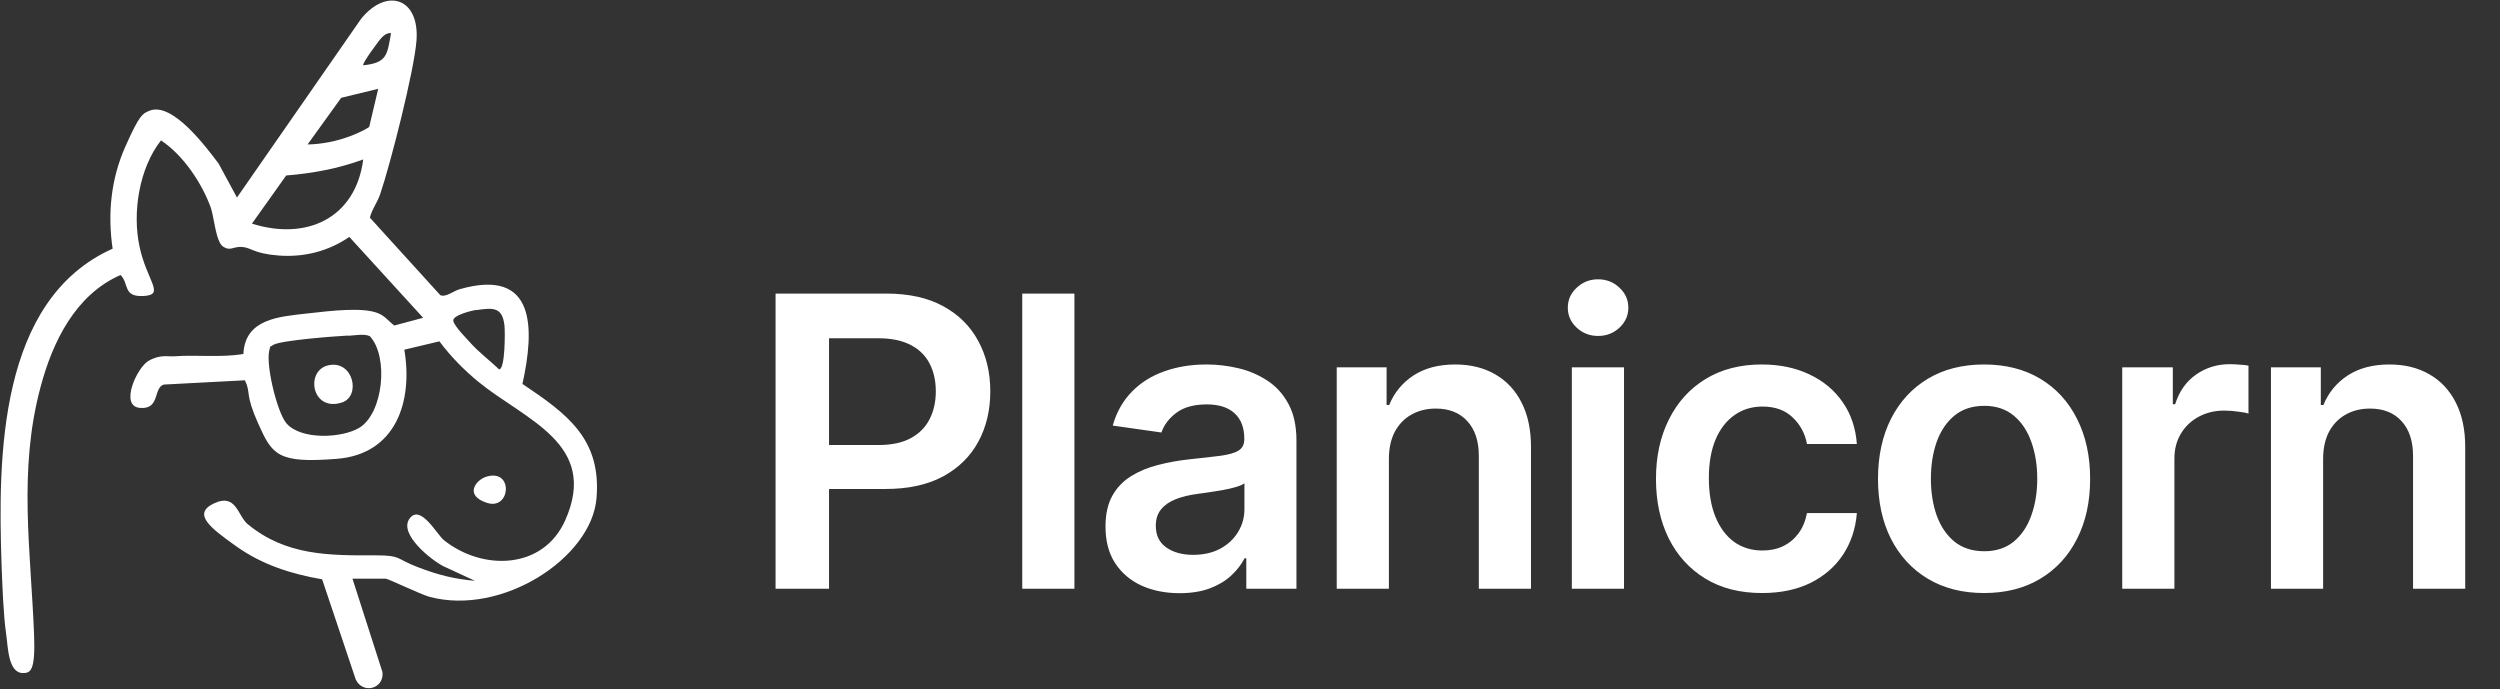 <svg width="486" height="134" viewBox="0 0 486 134" fill="none" xmlns="http://www.w3.org/2000/svg">
<rect x="0" y="0" width="486" height="134" fill="#333333" stroke="none"/>
<path d="M68.531 112.535L74.356 130.673C74.689 133.918 70.528 135 69.155 132.088L62.624 112.618C56.592 111.578 50.975 109.789 45.941 106.211C40.908 102.633 37.288 99.888 41.615 97.849C45.941 95.811 46.191 100.304 48.188 101.926C55.593 108 63.872 108 72.983 107.959C78.017 107.959 76.81 108.541 81.095 110.205C85.38 111.869 88.542 112.576 92.328 112.909L86.212 110.08C83.883 108.915 77.476 103.84 79.597 100.845C81.719 97.849 84.964 103.965 86.296 105.005C93.784 110.995 105.599 110.787 109.884 101.136C116.499 86.242 102.104 81.666 92.993 74.219C90.165 71.889 87.627 69.31 85.422 66.356L78.599 67.979C80.305 78.047 76.977 88.281 65.495 89.196C54.012 90.111 52.931 88.447 50.227 82.415C47.522 76.382 48.854 76.466 47.606 73.928L31.838 74.76C29.758 75.384 31.173 79.669 27.179 79.295C23.185 78.92 26.638 71.432 28.885 70.142C31.131 68.853 32.754 69.352 33.835 69.269C38.287 68.936 42.863 69.56 47.314 68.811C47.647 61.947 54.262 61.572 59.629 60.948C64.995 60.324 70.57 59.742 73.44 60.865C74.855 61.406 75.521 62.446 76.644 63.278L82.26 61.78L67.907 46.055C63.872 48.842 59.088 50.048 54.179 49.674C49.27 49.3 48.895 48.135 47.065 48.01C45.234 47.885 44.86 48.883 43.404 47.968C41.948 47.053 41.615 42.186 40.991 40.397C39.243 35.571 35.624 30.163 31.297 27.292C27.054 32.7 25.681 41.312 27.137 48.01C28.593 54.708 32.13 57.287 27.969 57.537C23.809 57.786 25.14 55.124 23.435 53.46C14.657 57.287 10.205 66.481 7.876 75.259C3.507 91.567 6.003 107.043 6.628 123.476C6.891 130.424 5.92 130.84 4.464 130.84C1.552 130.84 1.552 125.639 1.219 123.434C0.637 119.441 0.47 113.866 0.304 109.789C-0.403 88.905 -0.32 58.286 21.895 48.343C20.897 41.562 21.563 34.822 24.35 28.54C27.137 22.258 27.72 22.092 29.009 21.551C33.461 19.637 40.117 28.665 42.489 31.785L46.066 38.4L70.195 3.662C75.146 -2.453 81.553 -0.415 80.97 7.822C80.554 13.647 75.895 31.91 73.898 37.776C73.316 39.44 72.317 40.646 71.901 42.31L85.588 57.37C86.67 57.87 88.168 56.538 89.416 56.206C104.226 52.004 103.935 63.902 101.563 74.635C110.175 80.418 116.956 85.285 115.958 96.892C114.959 108.499 97.57 119.774 83.508 116.029C81.719 115.53 75.437 112.493 74.98 112.493H68.531V112.535ZM76.02 6.449C75.229 6.366 74.689 6.824 74.189 7.323C73.69 7.822 70.32 12.399 70.612 12.69C75.312 12.232 75.271 10.568 76.02 6.449ZM71.776 24.671L73.524 17.266L66.326 19.013L59.795 28.082C62.499 28.041 65.453 27.459 67.991 26.502C70.528 25.545 71.61 24.796 71.776 24.671ZM70.612 30.995C65.744 32.783 60.793 33.699 55.635 34.115L48.978 43.475C59.504 46.803 69.114 42.518 70.612 30.995ZM92.577 60.241C91.787 60.366 87.876 61.281 88.126 62.404C88.376 63.528 90.955 66.065 91.413 66.606C93.118 68.52 95.198 70.059 97.029 71.806C98.235 71.806 98.194 64.318 98.069 63.278C97.653 59.617 95.822 59.825 92.577 60.282V60.241ZM67.616 65.233C65.203 65.358 54.678 66.148 53.18 67.022C51.683 67.896 52.681 67.355 52.515 67.605C51.35 69.976 53.846 80.251 55.718 82.332C58.547 85.535 66.326 85.202 69.779 83.205C74.522 80.418 75.604 69.352 71.901 65.358C70.82 64.817 68.864 65.233 67.658 65.275L67.616 65.233Z" fill="white"/>
<path d="M94.616 92.649C99.858 91.11 99.275 99.222 94.699 97.766C90.123 96.31 92.536 93.232 94.616 92.649Z" fill="white"/>
<path d="M63.83 71.016C68.698 69.934 70.237 77.048 66.451 78.255C60.544 80.127 59.296 72.014 63.83 71.016Z" fill="white"/>
<path d="M150.77 114.444V57.071H172.285C176.693 57.071 180.391 57.892 183.379 59.536C186.386 61.179 188.655 63.439 190.186 66.315C191.737 69.173 192.512 72.423 192.512 76.064C192.512 79.744 191.737 83.012 190.186 85.87C188.636 88.727 186.348 90.978 183.323 92.621C180.297 94.246 176.571 95.058 172.145 95.058H157.886V86.514H170.744C173.322 86.514 175.432 86.066 177.076 85.169C178.719 84.273 179.933 83.04 180.718 81.471C181.521 79.902 181.922 78.1 181.922 76.064C181.922 74.029 181.521 72.236 180.718 70.686C179.933 69.135 178.71 67.931 177.048 67.072C175.404 66.194 173.284 65.755 170.688 65.755H161.163V114.444H150.77ZM208.866 57.071V114.444H198.724V57.071H208.866ZM229.31 115.313C226.583 115.313 224.127 114.827 221.942 113.856C219.776 112.866 218.057 111.409 216.787 109.486C215.536 107.562 214.91 105.19 214.91 102.37C214.91 99.942 215.359 97.934 216.255 96.347C217.152 94.76 218.375 93.49 219.925 92.537C221.475 91.585 223.221 90.865 225.164 90.38C227.125 89.876 229.151 89.511 231.243 89.287C233.764 89.026 235.809 88.792 237.378 88.587C238.947 88.363 240.086 88.027 240.796 87.578C241.524 87.112 241.888 86.392 241.888 85.421V85.253C241.888 83.143 241.263 81.509 240.011 80.351C238.76 79.193 236.958 78.614 234.605 78.614C232.121 78.614 230.15 79.155 228.694 80.239C227.255 81.322 226.284 82.601 225.78 84.077L216.311 82.732C217.058 80.117 218.291 77.932 220.009 76.177C221.727 74.402 223.828 73.076 226.312 72.198C228.796 71.302 231.542 70.854 234.549 70.854C236.622 70.854 238.685 71.097 240.74 71.582C242.794 72.068 244.671 72.871 246.371 73.991C248.07 75.093 249.434 76.597 250.461 78.502C251.507 80.407 252.03 82.788 252.03 85.645V114.444H242.281V108.533H241.944C241.328 109.729 240.46 110.849 239.339 111.895C238.237 112.922 236.846 113.753 235.165 114.388C233.503 115.005 231.551 115.313 229.31 115.313ZM231.943 107.861C233.979 107.861 235.744 107.459 237.238 106.656C238.732 105.835 239.881 104.751 240.684 103.407C241.506 102.062 241.916 100.596 241.916 99.008V93.938C241.599 94.199 241.057 94.442 240.292 94.666C239.544 94.89 238.704 95.086 237.77 95.254C236.836 95.422 235.912 95.572 234.997 95.703C234.082 95.833 233.288 95.945 232.616 96.039C231.103 96.244 229.749 96.58 228.553 97.047C227.358 97.514 226.415 98.168 225.724 99.008C225.033 99.83 224.687 100.895 224.687 102.202C224.687 104.07 225.369 105.48 226.733 106.432C228.096 107.385 229.833 107.861 231.943 107.861ZM270.001 89.231V114.444H259.86V71.414H269.553V78.726H270.058C271.047 76.317 272.626 74.402 274.792 72.983C276.977 71.563 279.676 70.854 282.888 70.854C285.858 70.854 288.444 71.489 290.648 72.759C292.871 74.029 294.589 75.868 295.803 78.278C297.036 80.687 297.642 83.61 297.624 87.046V114.444H287.483V88.615C287.483 85.739 286.735 83.488 285.241 81.863C283.766 80.239 281.721 79.426 279.106 79.426C277.332 79.426 275.754 79.818 274.372 80.603C273.008 81.368 271.934 82.48 271.15 83.936C270.384 85.393 270.001 87.158 270.001 89.231ZM305.566 114.444V71.414H315.708V114.444H305.566ZM310.665 65.307C309.059 65.307 307.677 64.775 306.519 63.71C305.361 62.627 304.782 61.329 304.782 59.816C304.782 58.285 305.361 56.987 306.519 55.922C307.677 54.839 309.059 54.297 310.665 54.297C312.29 54.297 313.672 54.839 314.811 55.922C315.969 56.987 316.548 58.285 316.548 59.816C316.548 61.329 315.969 62.627 314.811 63.71C313.672 64.775 312.29 65.307 310.665 65.307ZM342.539 115.285C338.244 115.285 334.555 114.342 331.473 112.455C328.411 110.569 326.048 107.964 324.386 104.639C322.742 101.296 321.921 97.449 321.921 93.097C321.921 88.727 322.761 84.87 324.442 81.527C326.123 78.165 328.495 75.551 331.558 73.683C334.639 71.797 338.281 70.854 342.483 70.854C345.976 70.854 349.067 71.498 351.756 72.787C354.464 74.057 356.621 75.859 358.227 78.194C359.834 80.509 360.749 83.218 360.973 86.318H351.28C350.888 84.245 349.954 82.517 348.478 81.135C347.022 79.734 345.07 79.034 342.623 79.034C340.55 79.034 338.729 79.594 337.16 80.715C335.592 81.817 334.368 83.404 333.491 85.477C332.631 87.55 332.202 90.034 332.202 92.929C332.202 95.861 332.631 98.383 333.491 100.493C334.35 102.585 335.554 104.2 337.104 105.34C338.673 106.46 340.513 107.02 342.623 107.02C344.117 107.02 345.453 106.74 346.629 106.18C347.825 105.601 348.824 104.77 349.627 103.687C350.43 102.604 350.981 101.287 351.28 99.737H360.973C360.73 102.781 359.834 105.48 358.283 107.833C356.733 110.167 354.623 111.998 351.952 113.324C349.281 114.631 346.144 115.285 342.539 115.285ZM385.703 115.285C381.501 115.285 377.859 114.36 374.777 112.511C371.696 110.662 369.305 108.076 367.606 104.751C365.925 101.427 365.084 97.542 365.084 93.097C365.084 88.652 365.925 84.758 367.606 81.415C369.305 78.072 371.696 75.476 374.777 73.627C377.859 71.778 381.501 70.854 385.703 70.854C389.905 70.854 393.547 71.778 396.629 73.627C399.71 75.476 402.092 78.072 403.772 81.415C405.472 84.758 406.322 88.652 406.322 93.097C406.322 97.542 405.472 101.427 403.772 104.751C402.092 108.076 399.71 110.662 396.629 112.511C393.547 114.36 389.905 115.285 385.703 115.285ZM385.759 107.161C388.038 107.161 389.943 106.535 391.474 105.284C393.006 104.014 394.145 102.314 394.892 100.185C395.658 98.056 396.04 95.684 396.04 93.069C396.04 90.436 395.658 88.055 394.892 85.926C394.145 83.778 393.006 82.069 391.474 80.799C389.943 79.529 388.038 78.894 385.759 78.894C383.425 78.894 381.482 79.529 379.932 80.799C378.401 82.069 377.252 83.778 376.486 85.926C375.739 88.055 375.366 90.436 375.366 93.069C375.366 95.684 375.739 98.056 376.486 100.185C377.252 102.314 378.401 104.014 379.932 105.284C381.482 106.535 383.425 107.161 385.759 107.161ZM412.563 114.444V71.414H422.396V78.586H422.844C423.628 76.102 424.973 74.188 426.878 72.843C428.802 71.479 430.996 70.798 433.461 70.798C434.022 70.798 434.647 70.826 435.338 70.882C436.048 70.919 436.636 70.984 437.103 71.078V80.407C436.674 80.257 435.992 80.126 435.058 80.014C434.143 79.884 433.256 79.818 432.397 79.818C430.548 79.818 428.886 80.22 427.41 81.023C425.954 81.807 424.805 82.9 423.965 84.301C423.124 85.701 422.704 87.317 422.704 89.147V114.444H412.563ZM451.615 89.231V114.444H441.474V71.414H451.167V78.726H451.671C452.661 76.317 454.239 74.402 456.406 72.983C458.591 71.563 461.29 70.854 464.502 70.854C467.472 70.854 470.058 71.489 472.262 72.759C474.485 74.029 476.203 75.868 477.417 78.278C478.649 80.687 479.256 83.61 479.238 87.046V114.444H469.096V88.615C469.096 85.739 468.349 83.488 466.855 81.863C465.38 80.239 463.335 79.426 460.72 79.426C458.946 79.426 457.368 79.818 455.986 80.603C454.622 81.368 453.548 82.48 452.764 83.936C451.998 85.393 451.615 87.158 451.615 89.231Z" fill="white"/>
</svg>
